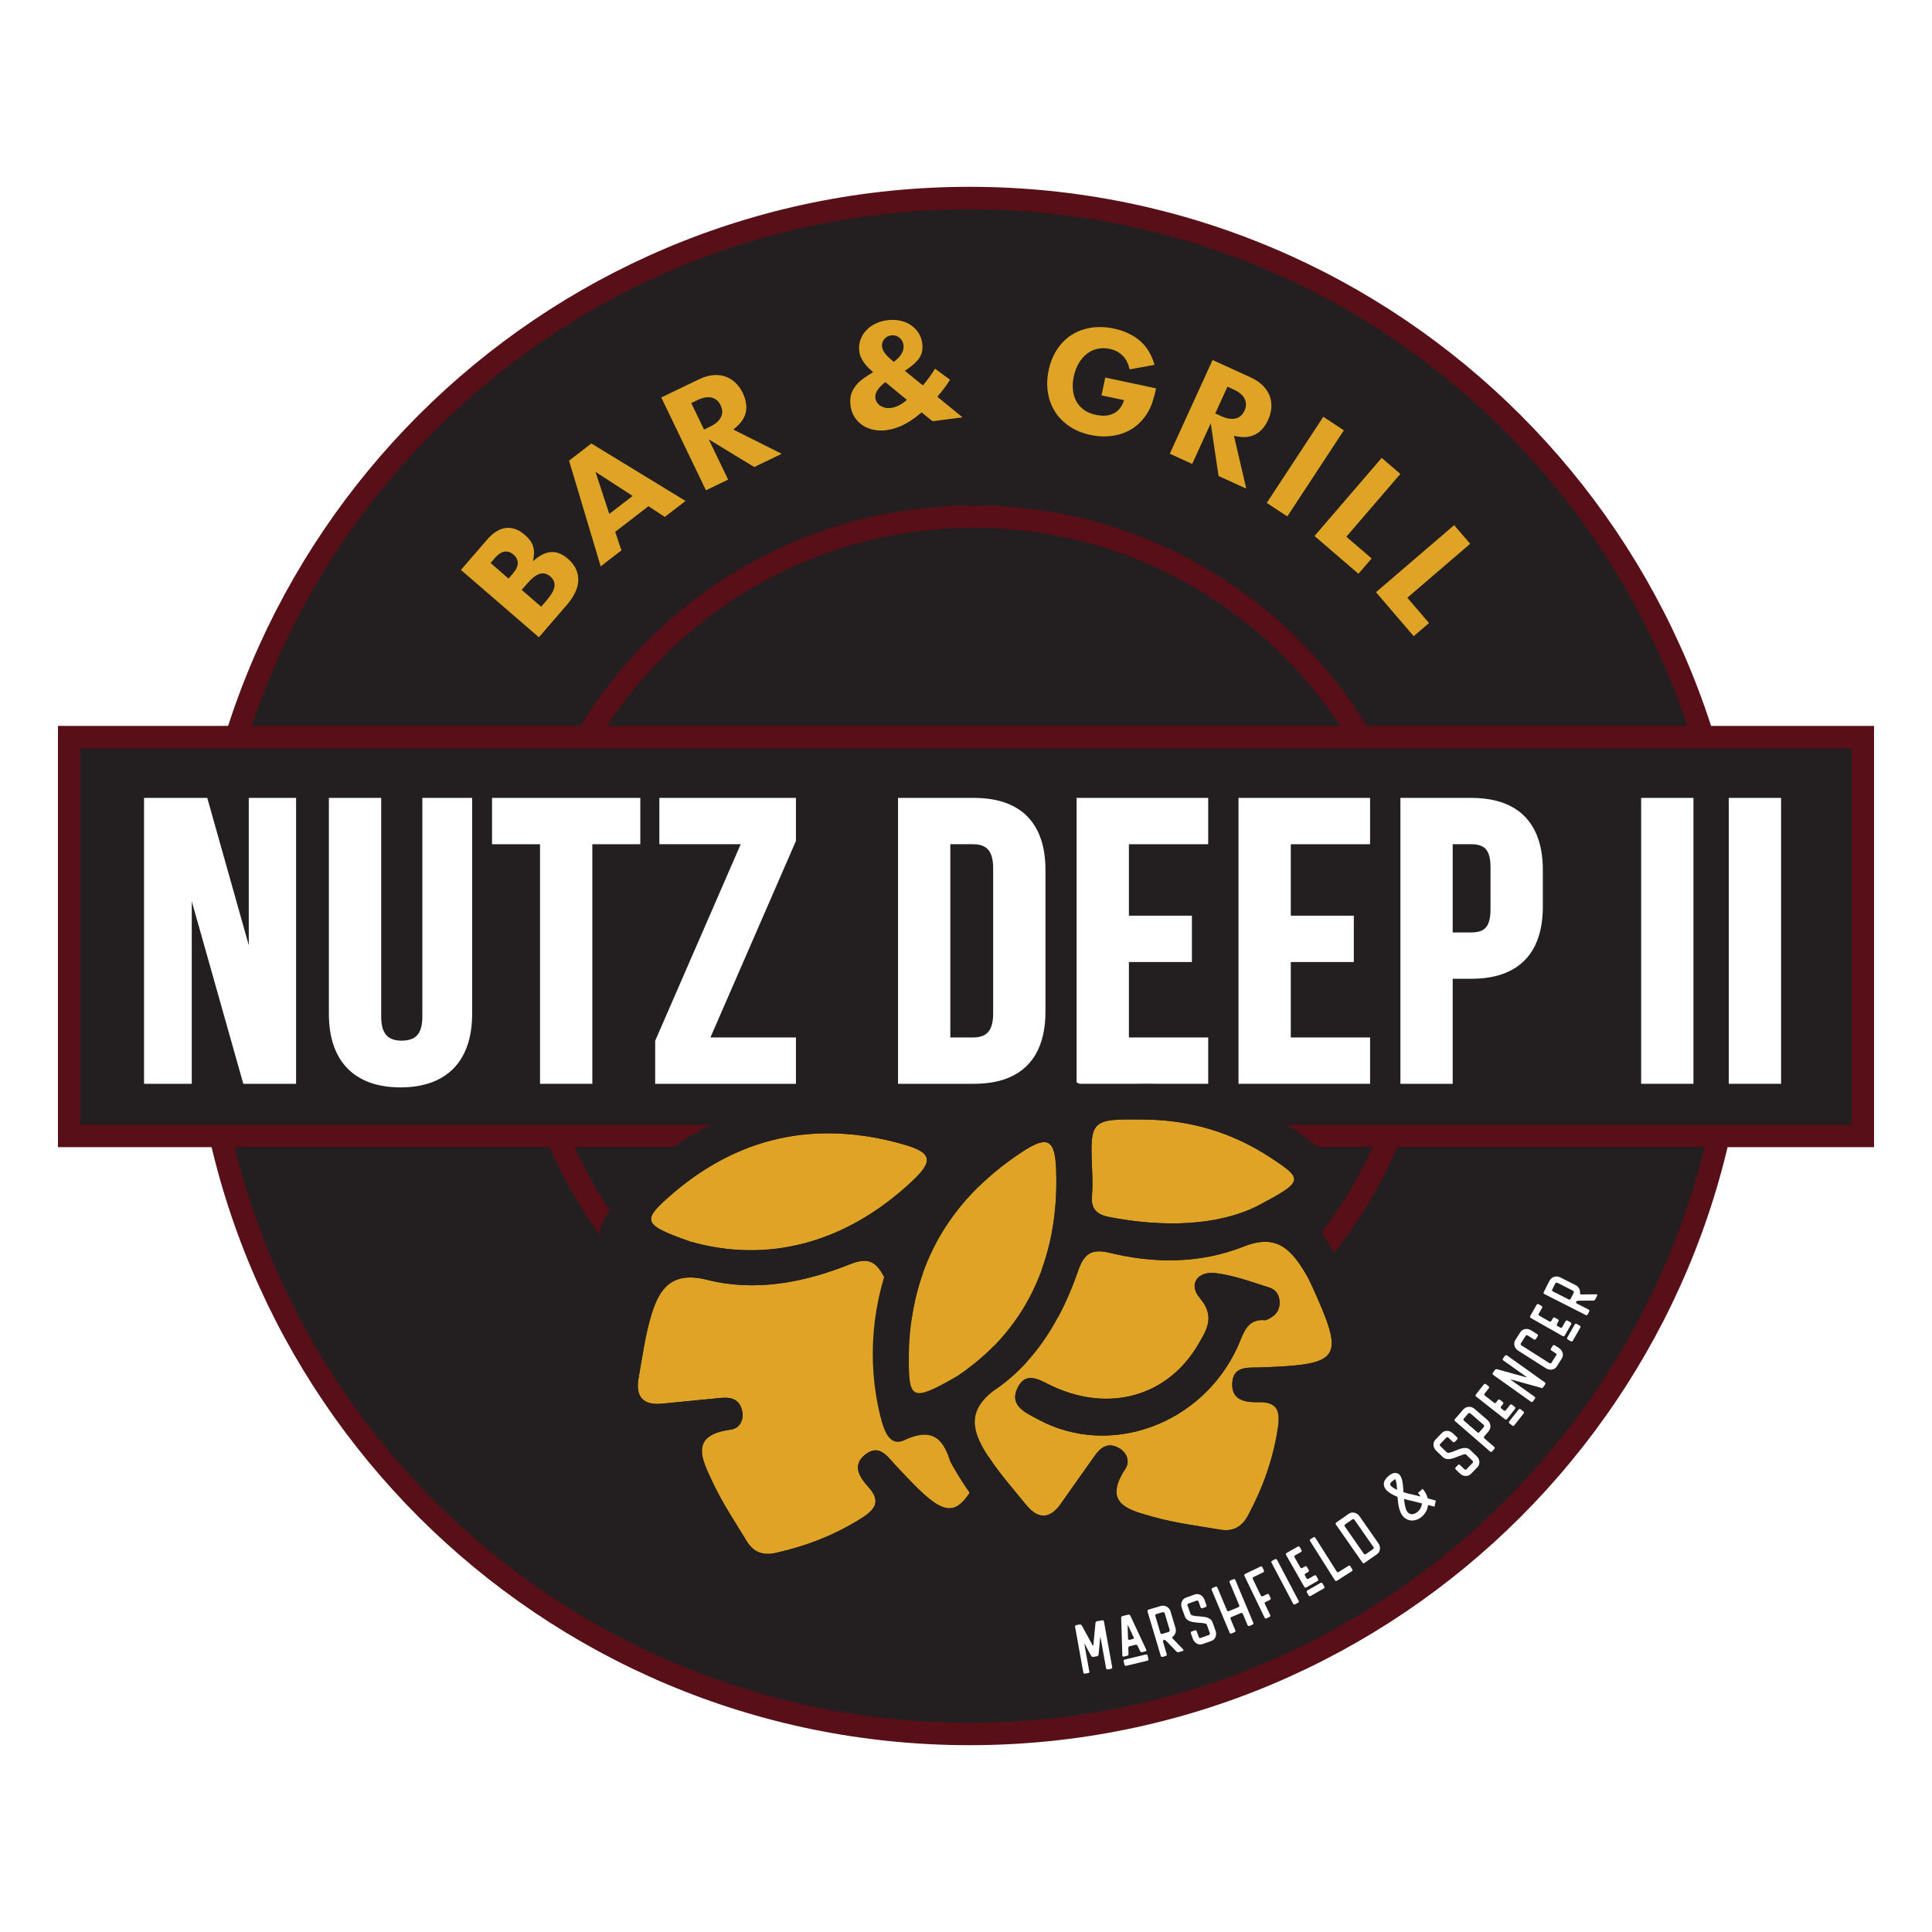 <?xml version="1.0" encoding="utf-8"?>
<!-- Generator: Adobe Illustrator 28.2.0, SVG Export Plug-In . SVG Version: 6.00 Build 0)  -->
<svg version="1.1" id="Layer_1" xmlns="http://www.w3.org/2000/svg" xmlns:xlink="http://www.w3.org/1999/xlink" x="0px" y="0px"
	 viewBox="0 0 250 250" enable-background="new 0 0 250 250" xml:space="preserve">
<rect fill="#FFFFFF" width="250" height="250"/>
<g>
	<g>
		
			<ellipse transform="matrix(0.999 -0.034 0.034 0.999 -4.127 4.284)" fill="#231F20" cx="125.466" cy="125" rx="99.375" ry="99.376"/>
		<path fill="#580F17" d="M26.091,125h1.45c0.001-27.046,10.958-51.519,28.682-69.244c17.726-17.723,42.198-28.681,69.244-28.682
			c27.046,0.001,51.518,10.959,69.244,28.682c17.723,17.726,28.681,42.198,28.682,69.244c-0.001,27.046-10.958,51.519-28.682,69.244
			c-17.726,17.723-42.198,28.681-69.244,28.682c-27.046-0.001-51.518-10.959-69.244-28.682C38.499,176.519,27.541,152.046,27.54,125
			H26.091h-1.45c-0.001,27.838,11.287,53.053,29.531,71.295c18.241,18.244,43.457,29.532,71.294,29.531
			c27.838,0.001,53.053-11.288,71.294-29.531c18.244-18.241,29.532-43.457,29.531-71.295c0.001-27.838-11.288-53.053-29.531-71.295
			c-18.241-18.244-43.457-29.532-71.294-29.531c-27.837-0.001-53.053,11.288-71.294,29.531C35.928,71.947,24.64,97.162,24.641,125
			H26.091z"/>
	</g>
	<g>
		<path fill="#580F17" d="M67.839,125h1.45c0.001-15.662,6.344-29.827,16.607-40.093c10.265-10.263,24.431-16.606,40.092-16.607
			c15.662,0.001,29.827,6.344,40.092,16.607c10.263,10.265,16.606,24.431,16.607,40.093c-0.001,15.662-6.344,29.828-16.607,40.093
			c-10.265,10.263-24.431,16.606-40.092,16.607c-15.662-0.001-29.827-6.344-40.092-16.607C75.633,154.827,69.29,140.662,69.289,125
			H67.839h-1.45c-0.001,16.453,6.673,31.362,17.456,42.143c10.781,10.783,25.69,17.457,42.143,17.456
			c16.453,0.001,31.362-6.673,42.143-17.456c10.783-10.781,17.457-25.69,17.456-42.143c0.001-16.453-6.673-31.362-17.456-42.143
			c-10.781-10.783-25.69-17.457-42.143-17.456c-16.453-0.001-31.362,6.673-42.143,17.456C73.062,93.638,66.389,108.547,66.389,125
			H67.839z"/>
	</g>
	<g>
		<rect x="8.95" y="95.38" fill="#231F20" width="232.1" height="51.612"/>
		<polygon fill="#580F17" points="241.05,146.992 241.05,145.542 10.4,145.542 10.4,96.83 239.6,96.83 239.6,146.992 
			241.05,146.992 241.05,145.542 241.05,146.992 242.5,146.992 242.5,93.931 7.5,93.931 7.5,148.442 242.5,148.442 242.5,146.992 		
			"/>
	</g>
	<g>
		<path fill="none" d="M160.817,52.326c0-0.194-0.047-0.378-0.142-0.56c-0.193-0.367-0.586-0.702-1.207-0.985l-0.429-0.196
			l-1.236,2.707l0.429,0.196c0.453,0.207,0.851,0.305,1.188,0.305c0.123,0,0.239-0.013,0.347-0.038
			c0.402-0.096,0.687-0.338,0.898-0.791C160.768,52.734,160.817,52.523,160.817,52.326z"/>
		<path fill="none" d="M113.675,51.344l0.007,0.101c0.021,0.163,0.074,0.3,0.161,0.425c0.09,0.128,0.2,0.23,0.336,0.312
			c0.14,0.083,0.296,0.144,0.472,0.182c0.103,0.022,0.21,0.033,0.321,0.033c0.075,0,0.153-0.005,0.232-0.015
			c0.493-0.064,0.987-0.281,1.487-0.644l-2.125-1.754C113.945,50.512,113.669,50.981,113.675,51.344z"/>
		<path fill="none" d="M115.657,46.287c0.592-0.501,0.859-0.975,0.857-1.416c0-0.05-0.003-0.1-0.01-0.149
			c-0.039-0.291-0.159-0.513-0.378-0.702c-0.18-0.151-0.369-0.22-0.601-0.222c-0.048,0-0.098,0.004-0.151,0.011
			c-0.283,0.039-0.48,0.15-0.64,0.353c-0.129,0.167-0.189,0.344-0.191,0.556c0,0.047,0.003,0.095,0.01,0.145l-0.205,0.027
			l0.205-0.027C114.583,45.167,114.943,45.676,115.657,46.287z"/>
		<path fill="none" d="M70.236,74.609c-0.103,0-0.208,0.018-0.32,0.056c-0.366,0.121-0.865,0.512-1.443,1.185l-0.38,0.441
			l1.893,1.635l0.381-0.441c0.582-0.671,0.897-1.221,0.962-1.599c0.012-0.068,0.018-0.132,0.018-0.193
			c-0.002-0.288-0.121-0.536-0.407-0.787C70.697,74.699,70.47,74.61,70.236,74.609z"/>
		<polygon fill="none" points="81.148,64.203 77.814,62.044 79.053,65.818 		"/>
		<path fill="none" d="M91.957,51.847c-0.098-0.021-0.201-0.031-0.312-0.031c-0.344,0-0.751,0.105-1.217,0.33l-0.425,0.205
			l1.291,2.681l0.425-0.205c0.615-0.296,1.001-0.639,1.187-1.009c0.089-0.178,0.131-0.354,0.132-0.539
			c0-0.204-0.053-0.422-0.166-0.658C92.651,52.171,92.361,51.935,91.957,51.847z"/>
		<path fill="none" d="M65.484,71.779c-0.325-0.002-0.703,0.203-1.123,0.689l-0.297,0.343l1.7,1.468l0.297-0.343
			c0.368-0.425,0.528-0.793,0.527-1.089c-0.002-0.27-0.12-0.514-0.409-0.766C65.932,71.869,65.706,71.78,65.484,71.779z"/>
		<path fill="#DFA426" d="M73.495,72.312c-0.3-0.259-0.611-0.466-0.933-0.622c-0.317-0.153-0.642-0.237-0.984-0.255
			c-0.041-0.002-0.081-0.004-0.121-0.004c-0.301,0-0.61,0.057-0.931,0.176c-0.362,0.132-0.742,0.354-1.138,0.669l-0.419,0.332
			l0.086-0.528c0.032-0.198,0.048-0.388,0.048-0.57c0-0.341-0.055-0.656-0.164-0.949c-0.165-0.445-0.493-0.889-0.999-1.326
			c-0.735-0.634-1.455-0.933-2.176-0.934c-0.1,0-0.2,0.005-0.299,0.018c-0.823,0.095-1.64,0.589-2.452,1.529l-3.368,3.9
			l10.088,8.712l3.644-4.219c0.469-0.544,0.826-1.083,1.071-1.618c0.245-0.534,0.37-1.049,0.38-1.55l0-0.067
			c0-0.478-0.103-0.938-0.309-1.388C74.302,73.152,73.964,72.717,73.495,72.312z M66.375,74.208l-0.568,0.657l-2.171-1.875
			l-0.157-0.136l0.567-0.657c0.457-0.528,0.931-0.831,1.436-0.832c0.341-0.001,0.669,0.145,0.967,0.403
			c0.352,0.301,0.554,0.672,0.552,1.08C67.001,73.293,66.776,73.742,66.375,74.208z M71.737,75.959
			c-0.097,0.515-0.455,1.097-1.057,1.797l-0.652,0.754l-2.364-2.042l-0.157-0.136l0.651-0.754c0.605-0.697,1.129-1.136,1.624-1.307
			c0.15-0.051,0.301-0.077,0.452-0.077c0.347-0.001,0.679,0.142,0.975,0.399c0.353,0.301,0.552,0.682,0.55,1.1
			C71.761,75.781,71.752,75.869,71.737,75.959z"/>
		<path fill="#DFA426" d="M77.728,73.284l2.683-2.068l-0.804-2.395l4.304-3.318l2.112,1.387l2.683-2.068l-12.184-7.437l-2.885,2.224
			L77.728,73.284z M81.866,64.174l-2.791,2.151l-0.232,0.179l-1.787-5.444L81.866,64.174z"/>
		<path fill="#DFA426" d="M94.879,55.577l0.251-0.202c0.766-0.617,1.215-1.297,1.38-2.049c0.046-0.21,0.068-0.425,0.068-0.646
			c0-0.571-0.154-1.185-0.47-1.841c-0.243-0.505-0.552-0.936-0.925-1.295c-0.373-0.359-0.796-0.625-1.275-0.804
			c-0.379-0.142-0.793-0.213-1.246-0.213c-0.113,0-0.229,0.004-0.346,0.014c-0.585,0.044-1.215,0.226-1.891,0.552l-4.858,2.339
			l5.784,12.009l2.868-1.381l-2.506-5.204l5.886,3.576l3.554-1.711l-5.986-2.998L94.879,55.577z M93.276,54.004
			c-0.245,0.485-0.714,0.877-1.377,1.196l-0.799,0.385l-1.561-3.241l-0.09-0.187l0.799-0.385c0.504-0.243,0.968-0.371,1.397-0.371
			c0.136,0,0.269,0.013,0.397,0.04c0.533,0.109,0.948,0.463,1.203,0.999c0.135,0.281,0.207,0.562,0.207,0.838
			C93.452,53.529,93.392,53.774,93.276,54.004z"/>
		<path fill="#DFA426" d="M121.421,51.175l0.241-0.289c0.296-0.353,0.554-0.686,0.775-0.998c0.182-0.257,0.341-0.509,0.487-0.756
			l-1.936-1.427c-0.374,0.631-0.848,1.299-1.432,2.012l-0.13,0.159l-2.123-1.714l-0.216-0.175l0.23-0.157
			c0.435-0.297,0.794-0.581,1.074-0.847c0.28-0.266,0.496-0.532,0.651-0.797c0.155-0.264,0.251-0.534,0.294-0.813
			c0.022-0.142,0.033-0.293,0.033-0.45c0-0.157-0.011-0.322-0.033-0.494c-0.065-0.503-0.225-0.949-0.478-1.347
			c-0.256-0.401-0.583-0.735-0.986-1.009c-0.403-0.272-0.863-0.466-1.386-0.581c-0.312-0.068-0.637-0.103-0.977-0.103
			c-0.227,0-0.461,0.015-0.7,0.047c-0.586,0.076-1.115,0.235-1.589,0.478c-0.478,0.244-0.875,0.546-1.196,0.906
			c-0.321,0.36-0.555,0.767-0.706,1.227c-0.105,0.319-0.157,0.647-0.157,0.988c0,0.146,0.01,0.294,0.03,0.446
			c0.094,0.732,0.521,1.484,1.316,2.252l0.473,0.419l-0.592,0.379c-0.416,0.259-0.762,0.505-1.036,0.735
			c-0.27,0.227-0.509,0.488-0.72,0.786c-0.28,0.387-0.457,0.768-0.539,1.145c-0.048,0.22-0.072,0.457-0.073,0.713
			c0,0.187,0.013,0.384,0.04,0.591c0.07,0.54,0.236,1.017,0.5,1.438c0.266,0.425,0.601,0.776,1.012,1.06
			c0.41,0.283,0.88,0.484,1.415,0.603c0.319,0.07,0.654,0.106,1.004,0.106c0.235,0,0.477-0.016,0.728-0.048
			c1.454-0.188,2.919-0.909,4.396-2.187l0.13-0.113l1.428,1.145l3.878-0.501l-3.265-2.669L121.421,51.175z M114.407,43.907
			c0.221-0.288,0.541-0.463,0.914-0.509c0.068-0.009,0.136-0.014,0.204-0.014c0.322-0.001,0.623,0.11,0.869,0.32
			c0.293,0.248,0.473,0.581,0.521,0.965c0.009,0.067,0.013,0.135,0.013,0.202c-0.002,0.661-0.412,1.275-1.145,1.851l-0.132,0.104
			l-0.128-0.107c-0.826-0.695-1.3-1.257-1.38-1.801h0c-0.009-0.067-0.013-0.134-0.013-0.199
			C114.128,44.42,114.223,44.14,114.407,43.907z M117.159,51.909c-0.614,0.499-1.249,0.799-1.902,0.883
			c-0.096,0.013-0.192,0.019-0.285,0.018c-0.14,0-0.275-0.014-0.407-0.042c-0.217-0.046-0.418-0.123-0.599-0.231
			c-0.185-0.11-0.341-0.255-0.463-0.43c-0.126-0.179-0.204-0.386-0.232-0.609c-0.006-0.051-0.01-0.102-0.01-0.154
			c0.006-0.605,0.425-1.185,1.172-1.791l0.131-0.106l2.596,2.142l0.195,0.161L117.159,51.909z"/>
		<path fill="#DFA426" d="M145.453,51.783l-0.085,0.226c-0.151,0.399-0.348,0.733-0.597,0.995c-0.245,0.258-0.531,0.455-0.852,0.583
			c-0.318,0.127-0.66,0.195-1.023,0.204c-0.038,0.001-0.075,0.001-0.112,0.001c-0.32,0-0.642-0.035-0.965-0.104
			c-0.609-0.129-1.131-0.347-1.56-0.657c-0.425-0.307-0.76-0.688-0.998-1.136c-0.237-0.446-0.379-0.944-0.428-1.488
			c-0.014-0.148-0.021-0.299-0.021-0.452c0-0.403,0.046-0.818,0.138-1.244c0.138-0.648,0.354-1.222,0.648-1.719
			c0.293-0.493,0.643-0.9,1.047-1.215c0.406-0.316,0.863-0.531,1.365-0.642c0.243-0.054,0.492-0.081,0.748-0.081
			c0.273,0,0.553,0.03,0.839,0.092c0.668,0.141,1.241,0.442,1.697,0.898c0.427,0.425,0.713,1.02,0.882,1.753l3.216-0.587
			c-0.354-1.269-0.955-2.278-1.808-3.037c-0.907-0.806-2.045-1.357-3.429-1.652c-0.638-0.136-1.251-0.203-1.838-0.203
			c-0.397,0-0.783,0.03-1.157,0.092c-0.935,0.153-1.766,0.463-2.5,0.932c-0.734,0.468-1.356,1.089-1.868,1.867
			c-0.511,0.778-0.876,1.676-1.094,2.7c-0.128,0.603-0.192,1.186-0.193,1.749c0,0.404,0.033,0.797,0.099,1.181
			c0.158,0.922,0.473,1.746,0.947,2.478c0.474,0.732,1.094,1.354,1.867,1.868c0.771,0.513,1.669,0.88,2.7,1.1
			c0.594,0.126,1.177,0.189,1.75,0.189c0.148,0,0.297-0.005,0.446-0.013c0.716-0.041,1.391-0.178,2.03-0.41
			c0.636-0.231,1.216-0.563,1.745-0.998c0.527-0.434,0.985-0.964,1.375-1.595c0.276-0.445,0.504-0.945,0.683-1.501
			c0.164-0.506,0.314-1.076,0.453-1.702l-6.577-1.398l-0.49,2.305L145.453,51.783z"/>
		<path fill="#DFA426" d="M160.938,56.562c0.562,0,1.062-0.118,1.509-0.35c0.683-0.355,1.235-0.978,1.657-1.899
			c0.233-0.51,0.367-1.022,0.405-1.539c0.006-0.094,0.01-0.188,0.01-0.28c0-0.416-0.07-0.82-0.207-1.215
			c-0.167-0.477-0.453-0.927-0.865-1.353c-0.408-0.421-0.951-0.789-1.634-1.101l-4.904-2.24l-5.538,12.124l2.896,1.323l2.4-5.253
			l1.013,6.812l3.588,1.639l-1.521-6.52l-0.073-0.314l0.316,0.064C160.324,56.529,160.64,56.562,160.938,56.562z M159.419,54.207
			c-0.417,0-0.87-0.119-1.36-0.342l-0.806-0.368l1.495-3.272l0.086-0.188l0.806,0.368c0.67,0.306,1.146,0.689,1.401,1.168
			c0.126,0.237,0.191,0.492,0.19,0.754c0,0.266-0.066,0.536-0.19,0.809c-0.243,0.541-0.652,0.904-1.182,1.023
			C159.718,54.192,159.571,54.208,159.419,54.207z"/>
		
			<rect x="162.192" y="58.765" transform="matrix(0.549 -0.836 0.836 0.549 25.746 168.407)" fill="#DFA426" width="13.329" height="3.183"/>
		<polygon fill="#DFA426" points="174.215,69.453 181.203,61.327 178.79,59.252 170.099,69.357 175.782,74.246 177.485,72.265 		"/>
		<polygon fill="#DFA426" points="190.241,70.366 188.168,67.951 178.052,76.631 182.934,82.32 184.916,80.619 182.107,77.346 		"/>
	</g>
	<g>
		<path fill="none" d="M191.908,120.323c0.361-0.226,0.62-0.562,0.792-1.15c0.112-0.391,0.174-0.891,0.174-1.509v-5.425
			c0.001-0.929-0.142-1.585-0.375-2.019c-0.237-0.433-0.542-0.673-1.001-0.828c-0.306-0.1-0.682-0.149-1.124-0.149h-2.394l0,11.417
			h2.394C191.038,120.66,191.545,120.548,191.908,120.323z"/>
		<path fill="none" d="M127.472,133.881c0.385-0.245,0.669-0.611,0.854-1.213c0.121-0.4,0.189-0.904,0.189-1.519v-18.807
			c0.001-0.925-0.154-1.591-0.407-2.047c-0.255-0.455-0.592-0.722-1.067-0.889c-0.317-0.109-0.697-0.163-1.135-0.163h-2.933v25.005
			h2.933C126.565,134.248,127.085,134.125,127.472,133.881z"/>
		<polygon fill="#FFFFFF" points="32.192,122.314 26.819,103.248 18.64,103.248 18.64,140.244 24.814,140.244 24.814,116.625 
			31.483,140.244 38.312,140.244 38.312,103.248 32.192,103.248 		"/>
		<path fill="#FFFFFF" d="M54.653,131.562c0,0.614-0.071,1.116-0.196,1.515c-0.191,0.6-0.484,0.968-0.881,1.215
			c-0.397,0.246-0.927,0.369-1.587,0.369c-0.439,0-0.823-0.054-1.145-0.164c-0.484-0.167-0.834-0.438-1.097-0.893
			c-0.26-0.456-0.422-1.12-0.421-2.042v-28.315h-0.414h-6.354v27.953c-0.001,2.961,0.776,5.354,2.356,7.003
			c0.788,0.823,1.771,1.453,2.928,1.872c1.158,0.42,2.488,0.632,3.985,0.632c1.497,0,2.827-0.212,3.985-0.632
			c1.736-0.628,3.079-1.735,3.963-3.246c0.886-1.51,1.321-3.407,1.321-5.63v-27.953h-6.444V131.562z"/>
		<polygon fill="#FFFFFF" points="63.669,103.662 63.669,109.243 69.879,109.243 69.879,140.244 76.647,140.244 76.647,109.243 
			82.856,109.243 82.856,103.248 63.669,103.248 		"/>
		<polygon fill="#FFFFFF" points="85.32,103.248 85.32,109.243 95.847,109.243 84.78,134.68 84.78,140.244 102.995,140.244 
			102.995,134.248 91.928,134.248 102.995,108.812 102.995,103.248 102.58,103.248 		"/>
		<path fill="#FFFFFF" d="M131.644,104.612c-1.467-0.911-3.35-1.365-5.631-1.365h-9.809v0.414v36.582h9.809
			c1.521,0,2.863-0.201,4.025-0.606c1.743-0.604,3.078-1.68,3.951-3.165c0.874-1.485,1.293-3.361,1.293-5.581V112.6
			c0-1.481-0.186-2.807-0.569-3.968C134.141,106.892,133.111,105.522,131.644,104.612z M122.972,109.243h2.933
			c0.439,0,0.819,0.055,1.135,0.163c0.475,0.167,0.812,0.434,1.067,0.889c0.252,0.455,0.407,1.122,0.407,2.047v18.807
			c0,0.616-0.068,1.119-0.189,1.519c-0.184,0.602-0.468,0.968-0.854,1.213c-0.386,0.244-0.907,0.367-1.567,0.367h-2.933V109.243z"/>
		<polygon fill="#FFFFFF" points="139.312,140.244 156.339,140.244 156.339,134.248 146.08,134.248 146.08,124.485 154.233,124.485 
			154.233,118.49 146.08,118.49 146.08,109.243 156.339,109.243 156.339,103.248 139.312,103.248 		"/>
		<polygon fill="#FFFFFF" points="160.262,140.244 177.288,140.244 177.288,134.248 167.029,134.248 167.029,124.485 
			175.182,124.485 175.182,118.49 167.029,118.49 167.029,109.243 177.288,109.243 177.288,103.248 160.262,103.248 		"/>
		<path fill="#FFFFFF" d="M196.003,104.612c-1.467-0.911-3.35-1.365-5.63-1.365h-9.161v36.996h6.768v-13.589h2.394
			c1.521,0,2.863-0.201,4.025-0.606c1.743-0.604,3.078-1.68,3.951-3.165c0.874-1.485,1.293-3.361,1.293-5.581V112.6
			c0-1.481-0.186-2.807-0.569-3.968C198.5,106.892,197.47,105.522,196.003,104.612z M187.979,109.243h2.394
			c0.442,0,0.818,0.049,1.124,0.149c0.459,0.154,0.765,0.395,1.001,0.828c0.234,0.434,0.376,1.09,0.375,2.019v5.425
			c0,0.619-0.062,1.118-0.174,1.509c-0.172,0.589-0.431,0.925-0.792,1.15c-0.362,0.225-0.87,0.337-1.536,0.336h-2.394
			L187.979,109.243z"/>
		<polygon fill="#FFFFFF" points="212.364,103.662 212.364,140.244 219.132,140.244 219.132,103.248 212.364,103.248 		"/>
		<polygon fill="#FFFFFF" points="223.702,103.248 223.702,103.662 223.702,140.244 230.47,140.244 230.47,103.248 		"/>
	</g>
	<g>
		<path fill="#DFA426" d="M117.84,162.118c3.618,6.29,8.362,11.357,13.577,13.539c6.385,2.48,6.564,2.342,5.889-2.774
			c-0.771-5.841-3.076-10.994-6.879-15.504c-4.585-5.438-4.648-5.459-9.592-0.79c-0.774,0.731-1.577,1.447-2.439,2.069
			C117.014,159.655,117.062,160.766,117.84,162.118z"/>
		<path fill="#DFA426" d="M128.821,186.417c1.277-3.739,1.606-6.518-2.473-8.641c-5.308-2.762-9.236-7.248-11.974-12.587
			c-1.108-2.162-2.253-2.45-4.422-1.585c-5.937,2.369-12.215,3.574-18.441,2.006c-4.542-1.145-6.165,1.062-7.209,4.482
			c-0.813,2.662-1.182,5.466-1.672,8.22c-0.424,2.382,0.54,3.583,3.063,3.321c2.519-0.262,5.042-0.485,7.561-0.74
			c1.334-0.135,2.428,0.147,2.769,1.629c0.289,1.257-0.356,2.33-1.466,2.473c-5.528,0.713-3.64,4.014-2.331,6.827
			c1.232,2.647,2.881,5.104,4.402,7.61c0.848,1.398,2.057,1.894,3.751,1.515c3.953-0.884,7.656-2.317,11.083-4.484
			c1.71-1.081,2.634-2.158,0.888-4.071c-1.075-1.178-2.161-2.76-0.398-4.16c1.807-1.435,2.837,0.196,3.932,1.375
			c7.239,7.793,8.001,7.663,12.465-2.054C128.573,187.068,128.76,186.566,128.821,186.417z"/>
		<path fill="#DFA426" d="M118.123,152.759c2.735-2.582,2.44-3.642-1.302-4.699c-11.394-3.22-21.6-0.945-30.44,6.964
			c-3.296,2.949-3.096,3.526,2.924,5.628C99.136,163.479,109.348,161.041,118.123,152.759z"/>
		<path fill="#231F20" d="M133.978,185.268c0.514-1.747,1.099-3.412,3.544-2.643c3.737,1.175,4.725-0.752,4.79-4.084
			c0.209-10.76-3.461-19.917-11.358-27.204c-2.183-2.015-3.686-3.717-2.044-6.732c0.539-0.989,0.381-2.139-0.668-2.851
			c-1.061-0.72-2.398-0.483-2.804,0.514c-1.75,4.303-4.592,2.377-7.284,1.485c-14.311-4.745-30.537,0.568-39.167,12.774
			c-1.075,1.521-2.326,3.54-0.32,4.432c4.095,1.822,3.032,4.179,1.752,6.336c-1.872,5.01-2.538,9.587-2.527,14.316
			c0.007,2.934,1.079,4.684,4.173,4.502c2.819-0.166,3.982,1.17,4.571,3.806c1.129,5.057,3.973,9.264,7.113,13.312
			c1.755,2.263,3.743,3.097,6.596,2.513c5.037-1.032,9.851-2.597,13.958-5.73c2.229-1.701,4.05-2.118,6.277-0.086
			c2.304,2.102,4.259,1.269,6.074-0.986C129.964,194.83,132.486,190.336,133.978,185.268z M118.396,158.658
			c0.862-0.622,1.665-1.337,2.439-2.069c4.943-4.67,5.006-4.648,9.592,0.79c3.803,4.51,6.108,9.662,6.879,15.504
			c0.675,5.116,0.497,5.254-5.889,2.774c-5.215-2.182-9.959-7.249-13.577-13.539C117.062,160.766,117.014,159.655,118.396,158.658z
			 M86.382,155.024c8.84-7.909,19.045-10.185,30.44-6.964c3.741,1.057,4.037,2.117,1.302,4.699
			c-8.775,8.282-18.987,10.72-28.818,7.894C83.285,158.55,83.086,157.973,86.382,155.024z M115.886,189.607
			c-1.095-1.179-2.125-2.81-3.932-1.375c-1.763,1.4-0.677,2.982,0.398,4.16c1.745,1.914,0.821,2.99-0.888,4.071
			c-3.428,2.167-7.13,3.6-11.083,4.484c-1.694,0.379-2.903-0.117-3.751-1.515c-1.521-2.507-3.171-4.963-4.402-7.61
			c-1.309-2.812-3.197-6.114,2.331-6.827c1.11-0.143,1.755-1.216,1.466-2.473c-0.341-1.482-1.435-1.764-2.769-1.629
			c-2.52,0.255-5.042,0.478-7.561,0.74c-2.523,0.262-3.486-0.938-3.063-3.321c0.49-2.754,0.858-5.558,1.672-8.22
			c1.045-3.419,2.667-5.626,7.209-4.482c6.226,1.569,12.504,0.364,18.441-2.006c2.169-0.865,3.313-0.577,4.422,1.585
			c2.737,5.34,6.665,9.825,11.974,12.587c4.079,2.122,3.75,4.901,2.473,8.641c-0.062,0.149-0.248,0.651-0.471,1.136
			C123.887,197.269,123.124,197.399,115.886,189.607z"/>
	</g>
	<g>
		<path fill="#DFA426" d="M143.549,157.487c7.125,1.377,14.06,1.104,19.122-1.414c6.053-3.208,6.065-3.433,1.753-6.269
			c-4.923-3.238-10.328-4.864-16.226-4.938c-7.113-0.089-7.17-0.055-6.871,6.739c0.047,1.064,0.063,2.139-0.031,3.198
			C141.146,156.5,142.018,157.191,143.549,157.487z"/>
		<path fill="#DFA426" d="M169.112,165.075c-1.993-3.412-3.88-5.479-8.154-3.782c-5.562,2.209-11.524,2.246-17.353,0.824
			c-2.361-0.576-3.327,0.102-4.091,2.308c-2.091,6.04-5.286,11.578-10.545,15.261c-3.837,2.687-3.229,5.358-1.326,8.385
			c1.482,2.357,3.362,4.469,5.125,6.641c1.525,1.879,3.063,1.935,4.515-0.144c1.45-2.076,2.931-4.131,4.386-6.203
			c0.77-1.097,1.7-1.74,3.044-1.029c1.14,0.604,1.53,1.793,0.912,2.727c-3.077,4.648,0.655,5.379,3.639,6.229
			c2.808,0.8,5.745,1.159,8.636,1.648c1.612,0.273,2.778-0.317,3.6-1.846c1.917-3.568,3.255-7.307,3.858-11.317
			c0.301-2,0.091-3.404-2.498-3.335c-1.594,0.042-3.501-0.171-3.407-2.42c0.096-2.305,2.004-2.017,3.612-2.075
			c10.629-0.378,11.03-1.04,6.6-10.772C169.442,165.688,169.185,165.219,169.112,165.075z M165.57,168.814
			c-0.104,1.075-0.814,1.614-1.785,2.021c-2.497-0.273-2.863,1.737-3.637,3.436c-4.59,10.073-16.562,14.425-25.829,9.392
			c-1.611-0.875-3.818-1.778-2.614-4.136c1.128-2.209,2.922-0.878,4.491-0.149c7.366,3.422,14.88,1.3,18.806-5.336
			c1.14-1.928,2.304-3.681,0.246-6.091c-1.515-1.775-0.27-3.495,2.049-3.213c2.352,0.286,4.646,1.145,6.93,1.866
			C165.194,166.911,165.673,167.743,165.57,168.814z"/>
		<path fill="#DFA426" d="M136.655,151.151c-0.164-3.758-1.159-4.227-4.406-2.089c-9.889,6.512-14.843,15.72-14.643,27.58
			c0.075,4.422,0.641,4.648,6.17,1.47C132.345,172.525,137.18,163.205,136.655,151.151z"/>
		<path fill="#231F20" d="M171.616,160.422c-0.985-1.532-1.862-3.063,0.319-4.409c3.333-2.058,2.522-4.066,0.044-6.294
			c-8.002-7.196-17.328-10.41-28.007-9.203c-2.952,0.334-5.223,0.357-6.429-2.858c-0.396-1.054-1.369-1.687-2.594-1.36
			c-1.239,0.332-1.934,1.498-1.445,2.457c2.11,4.138-1.205,5.028-3.642,6.481c-12.95,7.722-19.545,23.47-15.957,37.982
			c0.447,1.808,1.156,4.074,3.143,3.141c4.057-1.906,5.144,0.441,5.939,2.819c2.564,4.693,5.592,8.191,9.176,11.275
			c2.224,1.914,4.249,2.247,6.135-0.212c1.719-2.241,3.489-2.247,5.869-0.968c4.564,2.454,9.606,3.055,14.722,3.327
			c2.86,0.152,4.792-0.805,6.215-3.346c2.514-4.486,4.479-9.151,4.796-14.306c0.172-2.799,1.047-4.449,4.041-4.804
			c3.097-0.368,3.746-2.391,3.227-5.24C176.223,169.713,174.474,164.866,171.616,160.422z M141.296,154.803
			c0.094-1.059,0.077-2.134,0.031-3.198c-0.298-6.794-0.241-6.827,6.871-6.739c5.899,0.073,11.304,1.7,16.226,4.938
			c4.311,2.835,4.299,3.061-1.753,6.269c-5.062,2.517-11.998,2.791-19.122,1.414C142.018,157.191,141.146,156.5,141.296,154.803z
			 M117.607,176.642c-0.2-11.86,4.754-21.068,14.643-27.58c3.247-2.138,4.242-1.669,4.406,2.089
			c0.525,12.055-4.311,21.374-12.879,26.961C118.248,181.29,117.681,181.064,117.607,176.642z M163.063,176.945
			c-1.608,0.057-3.516-0.231-3.612,2.075c-0.094,2.249,1.813,2.462,3.407,2.42c2.589-0.069,2.799,1.335,2.498,3.335
			c-0.603,4.01-1.941,7.748-3.858,11.317c-0.821,1.529-1.987,2.119-3.6,1.846c-2.891-0.489-5.828-0.848-8.636-1.648
			c-2.983-0.85-6.716-1.581-3.639-6.229c0.618-0.933,0.228-2.123-0.912-2.727c-1.344-0.712-2.274-0.068-3.044,1.029
			c-1.455,2.073-2.937,4.127-4.386,6.203c-1.452,2.08-2.99,2.023-4.515,0.144c-1.763-2.172-3.643-4.285-5.125-6.641
			c-1.903-3.027-2.511-5.698,1.326-8.385c5.259-3.683,8.454-9.221,10.545-15.261c0.764-2.206,1.73-2.884,4.091-2.308
			c5.829,1.422,11.792,1.385,17.353-0.824c4.274-1.697,6.16,0.369,8.154,3.782c0.073,0.144,0.33,0.613,0.551,1.099
			C174.093,175.905,173.692,176.567,163.063,176.945z"/>
		<path fill="#231F20" d="M164.227,166.605c-2.284-0.721-4.577-1.58-6.93-1.866c-2.32-0.282-3.565,1.438-2.049,3.213
			c2.058,2.41,0.894,4.163-0.246,6.091c-3.926,6.637-11.44,8.758-18.806,5.336c-1.57-0.729-3.364-2.06-4.491,0.149
			c-1.204,2.358,1.003,3.261,2.614,4.136c9.267,5.033,21.239,0.681,25.829-9.392c0.774-1.699,1.14-3.709,3.637-3.436
			c0.97-0.408,1.681-0.946,1.785-2.021C165.673,167.743,165.194,166.911,164.227,166.605z"/>
	</g>
	<g>
		<path fill="#FFFFFF" d="M140.973,216.281c0.017,0.099-0.046,0.194-0.142,0.211l-0.442,0.08c-0.095,0.017-0.188-0.05-0.206-0.148
			l-1.069-5.921c-0.018-0.098,0.045-0.193,0.141-0.21l0.46-0.083c0.095-0.017,0.212,0.036,0.263,0.119l1.403,2.563
			c0.051,0.083,0.094,0.076,0.102-0.028l0.273-2.856c0.008-0.104,0.089-0.201,0.184-0.218l0.703-0.127
			c0.096-0.017,0.188,0.049,0.206,0.148l1.069,5.92c0.018,0.099-0.046,0.194-0.141,0.211l-0.443,0.08
			c-0.095,0.017-0.188-0.05-0.206-0.148l-0.712-3.947c-0.018-0.099-0.044-0.094-0.052,0.009l-0.21,2.159
			c-0.008,0.104-0.089,0.201-0.184,0.219l-0.503,0.09c-0.095,0.017-0.212-0.036-0.263-0.119l-0.818-1.501
			c-0.051-0.084-0.077-0.079-0.059,0.02l0.628,3.48L140.973,216.281z"/>
		<path fill="#FFFFFF" d="M145.229,214.222l-0.149-4.875c-0.006-0.102,0.069-0.204,0.163-0.227l0.771-0.186
			c0.094-0.023,0.208,0.035,0.248,0.128l2.067,4.413c0.041,0.093,0,0.188-0.094,0.21l-0.454,0.109
			c-0.094,0.022-0.207-0.034-0.248-0.128l-0.333-0.707c-0.041-0.093-0.154-0.15-0.248-0.128l-0.788,0.19
			c-0.094,0.022-0.169,0.125-0.163,0.227l0.025,0.781c0.006,0.102-0.069,0.204-0.163,0.227l-0.454,0.11
			C145.314,214.389,145.235,214.324,145.229,214.222z M148.5,214.222l0.108,0.452c0.023,0.098-0.034,0.196-0.129,0.218l-2.758,0.664
			c-0.094,0.023-0.191-0.039-0.214-0.136l-0.108-0.452c-0.024-0.097,0.034-0.195,0.129-0.218l2.758-0.664
			C148.381,214.064,148.477,214.125,148.5,214.222z M146.146,212.193l0.454-0.109c0.094-0.023,0.135-0.117,0.094-0.21l-0.709-1.516
			c-0.04-0.093-0.075-0.085-0.068,0.017l0.049,1.675C145.972,212.15,146.051,212.216,146.146,212.193z"/>
		<path fill="#FFFFFF" d="M153.103,213.447c0.068,0.074,0.047,0.157-0.046,0.184l-0.532,0.159c-0.093,0.027-0.224-0.009-0.292-0.084
			l-1.356-1.403c-0.068-0.074-0.199-0.112-0.283-0.087c-0.085,0.025-0.129,0.124-0.1,0.22l0.482,1.616
			c0.028,0.096-0.024,0.197-0.117,0.225l-0.43,0.129c-0.093,0.028-0.193-0.028-0.221-0.125l-1.719-5.765
			c-0.028-0.096,0.024-0.197,0.117-0.225c0.127-0.038,0.304-0.091,0.431-0.129c0.093-0.028,1.064-0.317,1.157-0.345
			c0.541-0.161,1.113,0.153,1.277,0.704l0.643,2.158c0.125,0.42-0.03,0.855-0.36,1.106c-0.074,0.061-0.093,0.151-0.024,0.226
			l1.37,1.418L153.103,213.447z M150.712,208.757c-0.034-0.114-0.161-0.171-0.28-0.135l-0.819,0.244
			c-0.093,0.028-0.145,0.129-0.117,0.225l0.659,2.21c0.029,0.096,0.128,0.152,0.221,0.124l0.819-0.244
			c0.118-0.036,0.194-0.153,0.16-0.267L150.712,208.757z"/>
		<path fill="#FFFFFF" d="M155.598,212.744c-0.49,0.175-1.047-0.129-1.244-0.679l-0.257-0.72c-0.034-0.095,0.013-0.199,0.105-0.231
			l0.423-0.151c0.091-0.033,0.194,0.018,0.227,0.112l0.257,0.721c0.043,0.12,0.143,0.191,0.21,0.167l1.162-0.415
			c0.066-0.024,0.099-0.142,0.056-0.262l-0.392-1.099c-0.049-0.137-0.691-0.179-1-0.205c-0.74-0.055-1.575-0.116-1.833-0.836
			l-0.392-1.099c-0.196-0.55,0.043-1.138,0.533-1.312l1.162-0.415c0.49-0.175,1.047,0.129,1.243,0.679l0.257,0.721
			c0.034,0.095-0.013,0.199-0.104,0.231l-0.424,0.151c-0.091,0.032-0.193-0.018-0.227-0.113l-0.257-0.721
			c-0.043-0.12-0.143-0.191-0.209-0.167l-1.162,0.414c-0.066,0.023-0.099,0.142-0.056,0.262l0.392,1.099
			c0.073,0.206,0.707,0.251,1.119,0.279c0.693,0.053,1.48,0.11,1.716,0.771l0.392,1.099c0.196,0.549-0.043,1.138-0.533,1.312
			L155.598,212.744z"/>
		<path fill="#FFFFFF" d="M159.762,211.201l-0.414,0.174c-0.089,0.037-0.194-0.008-0.233-0.1l-2.328-5.547
			c-0.039-0.093,0.002-0.199,0.092-0.237l0.414-0.174c0.089-0.037,0.195,0.008,0.233,0.1l1.245,2.968
			c0.039,0.092,0.144,0.137,0.233,0.1l1.259-0.528c0.089-0.038,0.131-0.144,0.092-0.236l-1.245-2.967
			c-0.039-0.092,0.003-0.199,0.092-0.237l0.415-0.174c0.089-0.037,0.194,0.008,0.233,0.101l2.328,5.548
			c0.039,0.092-0.003,0.199-0.092,0.236l-0.415,0.174c-0.089,0.038-0.194-0.007-0.233-0.1l-0.621-1.48
			c-0.039-0.092-0.144-0.138-0.233-0.1l-1.259,0.528c-0.09,0.038-0.131,0.144-0.092,0.237l0.621,1.479
			C159.892,211.057,159.851,211.163,159.762,211.201z"/>
		<path fill="#FFFFFF" d="M164.283,209.226l-0.405,0.195c-0.087,0.042-0.194,0.002-0.238-0.088l-2.611-5.42
			c-0.044-0.091-0.008-0.199,0.08-0.241l0.405-0.195c0.087-0.042,0.159-0.076,0.159-0.076s0.071-0.035,0.159-0.077l1.279-0.616
			c0.087-0.042,0.195-0.002,0.238,0.088l0.201,0.419c0.044,0.09,0.008,0.199-0.079,0.241l-1.279,0.616
			c-0.087,0.042-0.123,0.15-0.08,0.241l1.037,2.151c0.043,0.09,0.15,0.13,0.238,0.088l0.588-0.283
			c0.087-0.042,0.194-0.002,0.238,0.088l0.202,0.418c0.044,0.091,0.007,0.199-0.08,0.241l-0.588,0.283
			c-0.087,0.042-0.123,0.15-0.08,0.24l0.697,1.446C164.406,209.075,164.37,209.184,164.283,209.226z"/>
		<path fill="#FFFFFF" d="M165.245,201.835l2.799,5.315c0.047,0.089,0.015,0.199-0.071,0.244l-0.398,0.209
			c-0.085,0.045-0.194,0.01-0.241-0.079l-2.799-5.315c-0.047-0.089-0.015-0.198,0.071-0.243l0.398-0.21
			C165.09,201.711,165.199,201.747,165.245,201.835z"/>
		<path fill="#FFFFFF" d="M169.018,205.409c-0.085,0.048-0.194,0.016-0.244-0.071l-2.36-4.132c-0.05-0.087-0.022-0.197,0.063-0.246
			l1.469-0.839c0.084-0.049,0.193-0.017,0.243,0.07l0.222,0.388c0.05,0.087,0.021,0.197-0.062,0.246l-0.773,0.441
			c-0.084,0.048-0.112,0.159-0.063,0.246l0.751,1.314c0.05,0.087,0.159,0.119,0.243,0.071l0.367-0.209
			c0.084-0.049,0.194-0.017,0.244,0.07l0.231,0.404c0.05,0.087,0.021,0.198-0.063,0.246l-0.367,0.21
			c-0.084,0.048-0.112,0.159-0.062,0.246l0.208,0.364c0.05,0.087,0.159,0.119,0.243,0.071l0.773-0.441
			c0.085-0.048,0.194-0.016,0.244,0.071l0.231,0.403c0.05,0.087,0.022,0.198-0.063,0.246c-0.275,0.158-0.849,0.485-1.124,0.642
			c-0.084,0.048-0.222,0.126-0.306,0.175l-0.038,0.021L169.018,205.409z M171.13,204.896l0.231,0.404
			c0.05,0.087,0.021,0.197-0.063,0.246l-1.714,0.979c-0.084,0.048-0.194,0.016-0.244-0.071l-0.23-0.403
			c-0.05-0.087-0.022-0.198,0.062-0.246l1.714-0.979C170.97,204.776,171.08,204.809,171.13,204.896z"/>
		<path fill="#FFFFFF" d="M173.516,204.221c0,0-0.067,0.042-0.149,0.094l-0.38,0.241c-0.082,0.052-0.193,0.025-0.246-0.06
			l-3.216-5.082c-0.054-0.085-0.03-0.196,0.052-0.248l0.38-0.24c0.082-0.052,0.193-0.025,0.246,0.06l2.768,4.374
			c0.053,0.085,0.164,0.111,0.246,0.06l1.273-0.807c0.082-0.052,0.193-0.025,0.246,0.06l0.249,0.393
			c0.053,0.085,0.03,0.197-0.052,0.248l-1.273,0.806c-0.082,0.052-0.149,0.094-0.149,0.094L173.516,204.221z"/>
		<path fill="#FFFFFF" d="M175.922,196.202l2.439,3.5c0.333,0.479,0.257,1.109-0.169,1.407l-1.642,1.142
			c-0.079,0.055-0.191,0.034-0.248-0.049l-3.441-4.936c-0.057-0.083-0.039-0.195,0.041-0.25l1.642-1.143
			C174.97,195.576,175.589,195.724,175.922,196.202z M175.275,196.676c-0.073-0.105-0.183-0.14-0.241-0.099l-0.983,0.684
			c-0.08,0.056-0.098,0.168-0.04,0.25l2.471,3.545c0.057,0.083,0.17,0.104,0.249,0.049l0.984-0.684
			c0.058-0.04,0.064-0.155-0.01-0.26L175.275,196.676z"/>
		<path fill="#FFFFFF" d="M185.795,194.175l-0.174,0.786l-0.831-0.211c-0.068,0.598-0.365,1.13-0.8,1.503
			c-0.803,0.689-1.835,0.662-2.453-0.057c-0.487-0.567-0.621-1.521-0.702-2.509c-0.788-0.309-1.555-0.756-1.728-1.364
			c-0.09-0.308-0.068-0.783,0.527-1.293c0.174-0.149,0.695-0.597,1.215-0.37c0.618,0.274,0.682,1.228,0.764,2.432
			c0.405,0.133,0.836,0.244,1.25,0.32l0.025,0.002l0.919,0.233c-0.079-0.16-0.191-0.317-0.321-0.469l0.608-0.523
			c0.344,0.402,0.554,0.822,0.651,1.232L185.795,194.175z M179.894,192.116c0.064,0.21,0.405,0.445,0.887,0.668
			c-0.037-0.557-0.1-1.199-0.236-1.371c-0.046,0.015-0.163,0.068-0.37,0.245c-0.127,0.109-0.329,0.307-0.288,0.463L179.894,192.116z
			 M183.994,194.58c0-0.013,0.001-0.025,0.002-0.038l-1.275-0.323c-0.182-0.036-0.577-0.118-1.039-0.25
			c0.072,0.707,0.191,1.386,0.47,1.711c0.362,0.422,0.91,0.276,1.298-0.057c0.307-0.264,0.507-0.64,0.543-1.031L183.994,194.58z"/>
		<path fill="#FFFFFF" d="M190.331,190.726c-0.361,0.375-0.996,0.352-1.416-0.053l-0.552-0.53c-0.072-0.07-0.077-0.184-0.009-0.253
			l0.311-0.324c0.067-0.07,0.181-0.07,0.254-0.001l0.552,0.53c0.092,0.088,0.213,0.107,0.262,0.056l0.856-0.889
			c0.049-0.051,0.025-0.172-0.067-0.26l-0.841-0.808c-0.105-0.101-0.699,0.148-0.986,0.263c-0.687,0.281-1.462,0.6-2.014,0.07
			l-0.841-0.808c-0.42-0.405-0.469-1.038-0.108-1.413l0.856-0.889c0.36-0.375,0.996-0.352,1.416,0.053l0.552,0.53
			c0.072,0.07,0.076,0.184,0.009,0.254l-0.312,0.324c-0.067,0.07-0.181,0.07-0.254,0l-0.552-0.53
			c-0.092-0.089-0.213-0.107-0.262-0.056l-0.856,0.889c-0.049,0.051-0.025,0.171,0.066,0.26l0.841,0.808
			c0.158,0.151,0.745-0.091,1.126-0.251c0.644-0.262,1.375-0.562,1.881-0.076l0.841,0.808c0.421,0.404,0.469,1.037,0.108,1.412
			L190.331,190.726z"/>
		<path fill="#FFFFFF" d="M193.372,187.478l-0.294,0.34c-0.064,0.073-0.178,0.079-0.253,0.014l-4.547-3.939
			c-0.076-0.065-0.086-0.179-0.022-0.252c0.086-0.1,0.208-0.239,0.295-0.339c0.063-0.074,0.727-0.839,0.79-0.913
			c0.369-0.426,1.021-0.468,1.455-0.092l1.701,1.474c0.434,0.376,0.485,1.027,0.116,1.453l-0.56,0.646
			c-0.064,0.073-0.053,0.186,0.023,0.252l1.274,1.104C193.426,187.292,193.436,187.405,193.372,187.478z M189.43,183.831l1.743,1.51
			c0.076,0.065,0.189,0.059,0.253-0.014l0.559-0.646c0.081-0.093,0.081-0.233-0.008-0.31l-1.702-1.474
			c-0.089-0.078-0.228-0.057-0.309,0.036l-0.559,0.647C189.345,183.651,189.354,183.765,189.43,183.831z"/>
		<path fill="#FFFFFF" d="M194.998,183.628c-0.06,0.076-0.174,0.087-0.252,0.025l-3.74-2.941c-0.079-0.062-0.094-0.175-0.034-0.252
			l1.046-1.33c0.06-0.076,0.174-0.088,0.252-0.026l0.351,0.276c0.079,0.062,0.094,0.175,0.034,0.251l-0.55,0.7
			c-0.06,0.076-0.045,0.189,0.034,0.251l1.189,0.936c0.079,0.062,0.193,0.05,0.252-0.026l0.262-0.332
			c0.06-0.076,0.174-0.088,0.252-0.026l0.365,0.288c0.079,0.062,0.094,0.175,0.034,0.251l-0.261,0.332
			c-0.06,0.076-0.045,0.19,0.034,0.252l0.329,0.259c0.079,0.062,0.193,0.05,0.252-0.025l0.55-0.7
			c0.06-0.076,0.174-0.088,0.252-0.025l0.365,0.287c0.079,0.062,0.094,0.175,0.034,0.251c-0.196,0.25-0.604,0.769-0.801,1.019
			c-0.06,0.076-0.158,0.201-0.218,0.277l-0.027,0.034L194.998,183.628z M196.762,182.358l0.366,0.287
			c0.079,0.062,0.094,0.175,0.034,0.252l-1.22,1.551c-0.06,0.076-0.174,0.088-0.252,0.026l-0.366-0.288
			c-0.079-0.062-0.094-0.175-0.034-0.251l1.221-1.551C196.569,182.307,196.683,182.296,196.762,182.358z"/>
		<path fill="#FFFFFF" d="M194.751,175.429c0.056-0.078,0.169-0.096,0.25-0.038l4.901,3.488c0.082,0.057,0.102,0.17,0.046,0.249
			l-0.261,0.366c-0.056,0.079-0.102,0.144-0.11,0.138c-0.008-0.005-0.09-0.031-0.184-0.055l-3.831-1.06
			c-0.095-0.024-0.102,0.003-0.021,0.061l3.037,2.161c0.082,0.057,0.102,0.17,0.046,0.249l-0.261,0.366
			c-0.056,0.079-0.169,0.097-0.25,0.038l-4.9-3.487c-0.082-0.058-0.103-0.17-0.047-0.249l0.271-0.381
			c0.056-0.079,0.176-0.123,0.271-0.099l3.768,1.038c0.095,0.024,0.103-0.002,0.021-0.061l-2.97-2.113
			c-0.081-0.058-0.103-0.171-0.047-0.249l0.261-0.366L194.751,175.429z"/>
		<path fill="#FFFFFF" d="M201.442,176.826c-0.279,0.439-0.905,0.542-1.397,0.23l-3.585-2.274c-0.492-0.312-0.666-0.924-0.388-1.363
			l0.661-1.043c0.278-0.439,0.905-0.542,1.397-0.231l0.792,0.503c0.085,0.053,0.112,0.165,0.06,0.246l-0.241,0.379
			c-0.051,0.082-0.163,0.105-0.248,0.052l-0.792-0.503c-0.108-0.068-0.223-0.057-0.26,0.002l-0.66,1.042
			c-0.038,0.06,0.002,0.168,0.109,0.237l3.585,2.274c0.108,0.068,0.222,0.057,0.26-0.002l0.66-1.043
			c0.038-0.059-0.002-0.168-0.109-0.236l-0.538-0.341c-0.085-0.054-0.112-0.165-0.059-0.247l0.24-0.379
			c0.052-0.082,0.163-0.105,0.248-0.051l0.538,0.341c0.492,0.312,0.666,0.924,0.388,1.363L201.442,176.826z"/>
		<path fill="#FFFFFF" d="M202.462,172.831c-0.048,0.085-0.159,0.113-0.246,0.064l-4.136-2.352
			c-0.087-0.049-0.119-0.159-0.071-0.244l0.836-1.472c0.048-0.084,0.159-0.113,0.246-0.063l0.388,0.22
			c0.087,0.05,0.119,0.159,0.071,0.244l-0.44,0.774c-0.048,0.085-0.016,0.194,0.071,0.243l1.315,0.748
			c0.087,0.05,0.198,0.021,0.246-0.063l0.209-0.368c0.048-0.085,0.159-0.112,0.246-0.064l0.404,0.23
			c0.087,0.049,0.12,0.159,0.072,0.243l-0.209,0.368c-0.048,0.084-0.016,0.193,0.072,0.243l0.364,0.208
			c0.087,0.049,0.198,0.021,0.246-0.063l0.44-0.775c0.048-0.084,0.158-0.113,0.245-0.063l0.404,0.229
			c0.087,0.05,0.119,0.159,0.072,0.244c-0.157,0.276-0.483,0.851-0.64,1.127c-0.048,0.085-0.127,0.222-0.174,0.307l-0.022,0.038
			L202.462,172.831z M204.017,171.312l0.405,0.229c0.087,0.05,0.119,0.159,0.071,0.244l-0.975,1.717
			c-0.048,0.085-0.158,0.112-0.246,0.064l-0.404-0.23c-0.087-0.049-0.119-0.159-0.071-0.243l0.975-1.717
			C203.819,171.291,203.93,171.262,204.017,171.312z"/>
		<path fill="#FFFFFF" d="M205.564,169.451c0.089,0.046,0.127,0.154,0.083,0.24l-0.203,0.401c-0.044,0.087-0.153,0.121-0.242,0.075
			l-5.365-2.72c-0.089-0.045-0.127-0.153-0.083-0.24c0.06-0.118,0.143-0.283,0.203-0.401c0.044-0.086,0.501-0.991,0.545-1.077
			c0.254-0.503,0.876-0.702,1.388-0.442l2.008,1.018c0.39,0.198,0.6,0.61,0.555,1.023c-0.007,0.095,0.046,0.171,0.147,0.173
			l1.971-0.019c0.101,0.002,0.146,0.074,0.103,0.161l-0.25,0.496c-0.044,0.086-0.161,0.156-0.262,0.154l-1.95,0.019
			c-0.102-0.002-0.218,0.067-0.258,0.146c-0.04,0.078,0.002,0.178,0.091,0.223l1.504,0.763L205.564,169.451z M200.939,167.107
			l2.057,1.043c0.089,0.046,0.198,0.012,0.242-0.075l0.386-0.763c0.055-0.11,0.022-0.246-0.084-0.299l-2.008-1.018
			c-0.106-0.053-0.235,0-0.29,0.109l-0.386,0.763C200.812,166.953,200.849,167.061,200.939,167.107z"/>
	</g>
	<path fill="#231F20" d="M133.111,145.264c0,0-2.002,0-4.472,0c-2.47,0-4.472,0-4.472,0s2.002,0,4.472,0
		C131.109,145.264,133.111,145.264,133.111,145.264z"/>
	<ellipse fill="#231F20" cx="129.646" cy="146.022" rx="5.479" ry="1.77"/>
	<ellipse fill="#231F20" cx="81.285" cy="161.896" rx="2.965" ry="3.587"/>
</g>
<g>
</g>
<g>
</g>
<g>
</g>
<g>
</g>
<g>
</g>
<g>
</g>
</svg>
